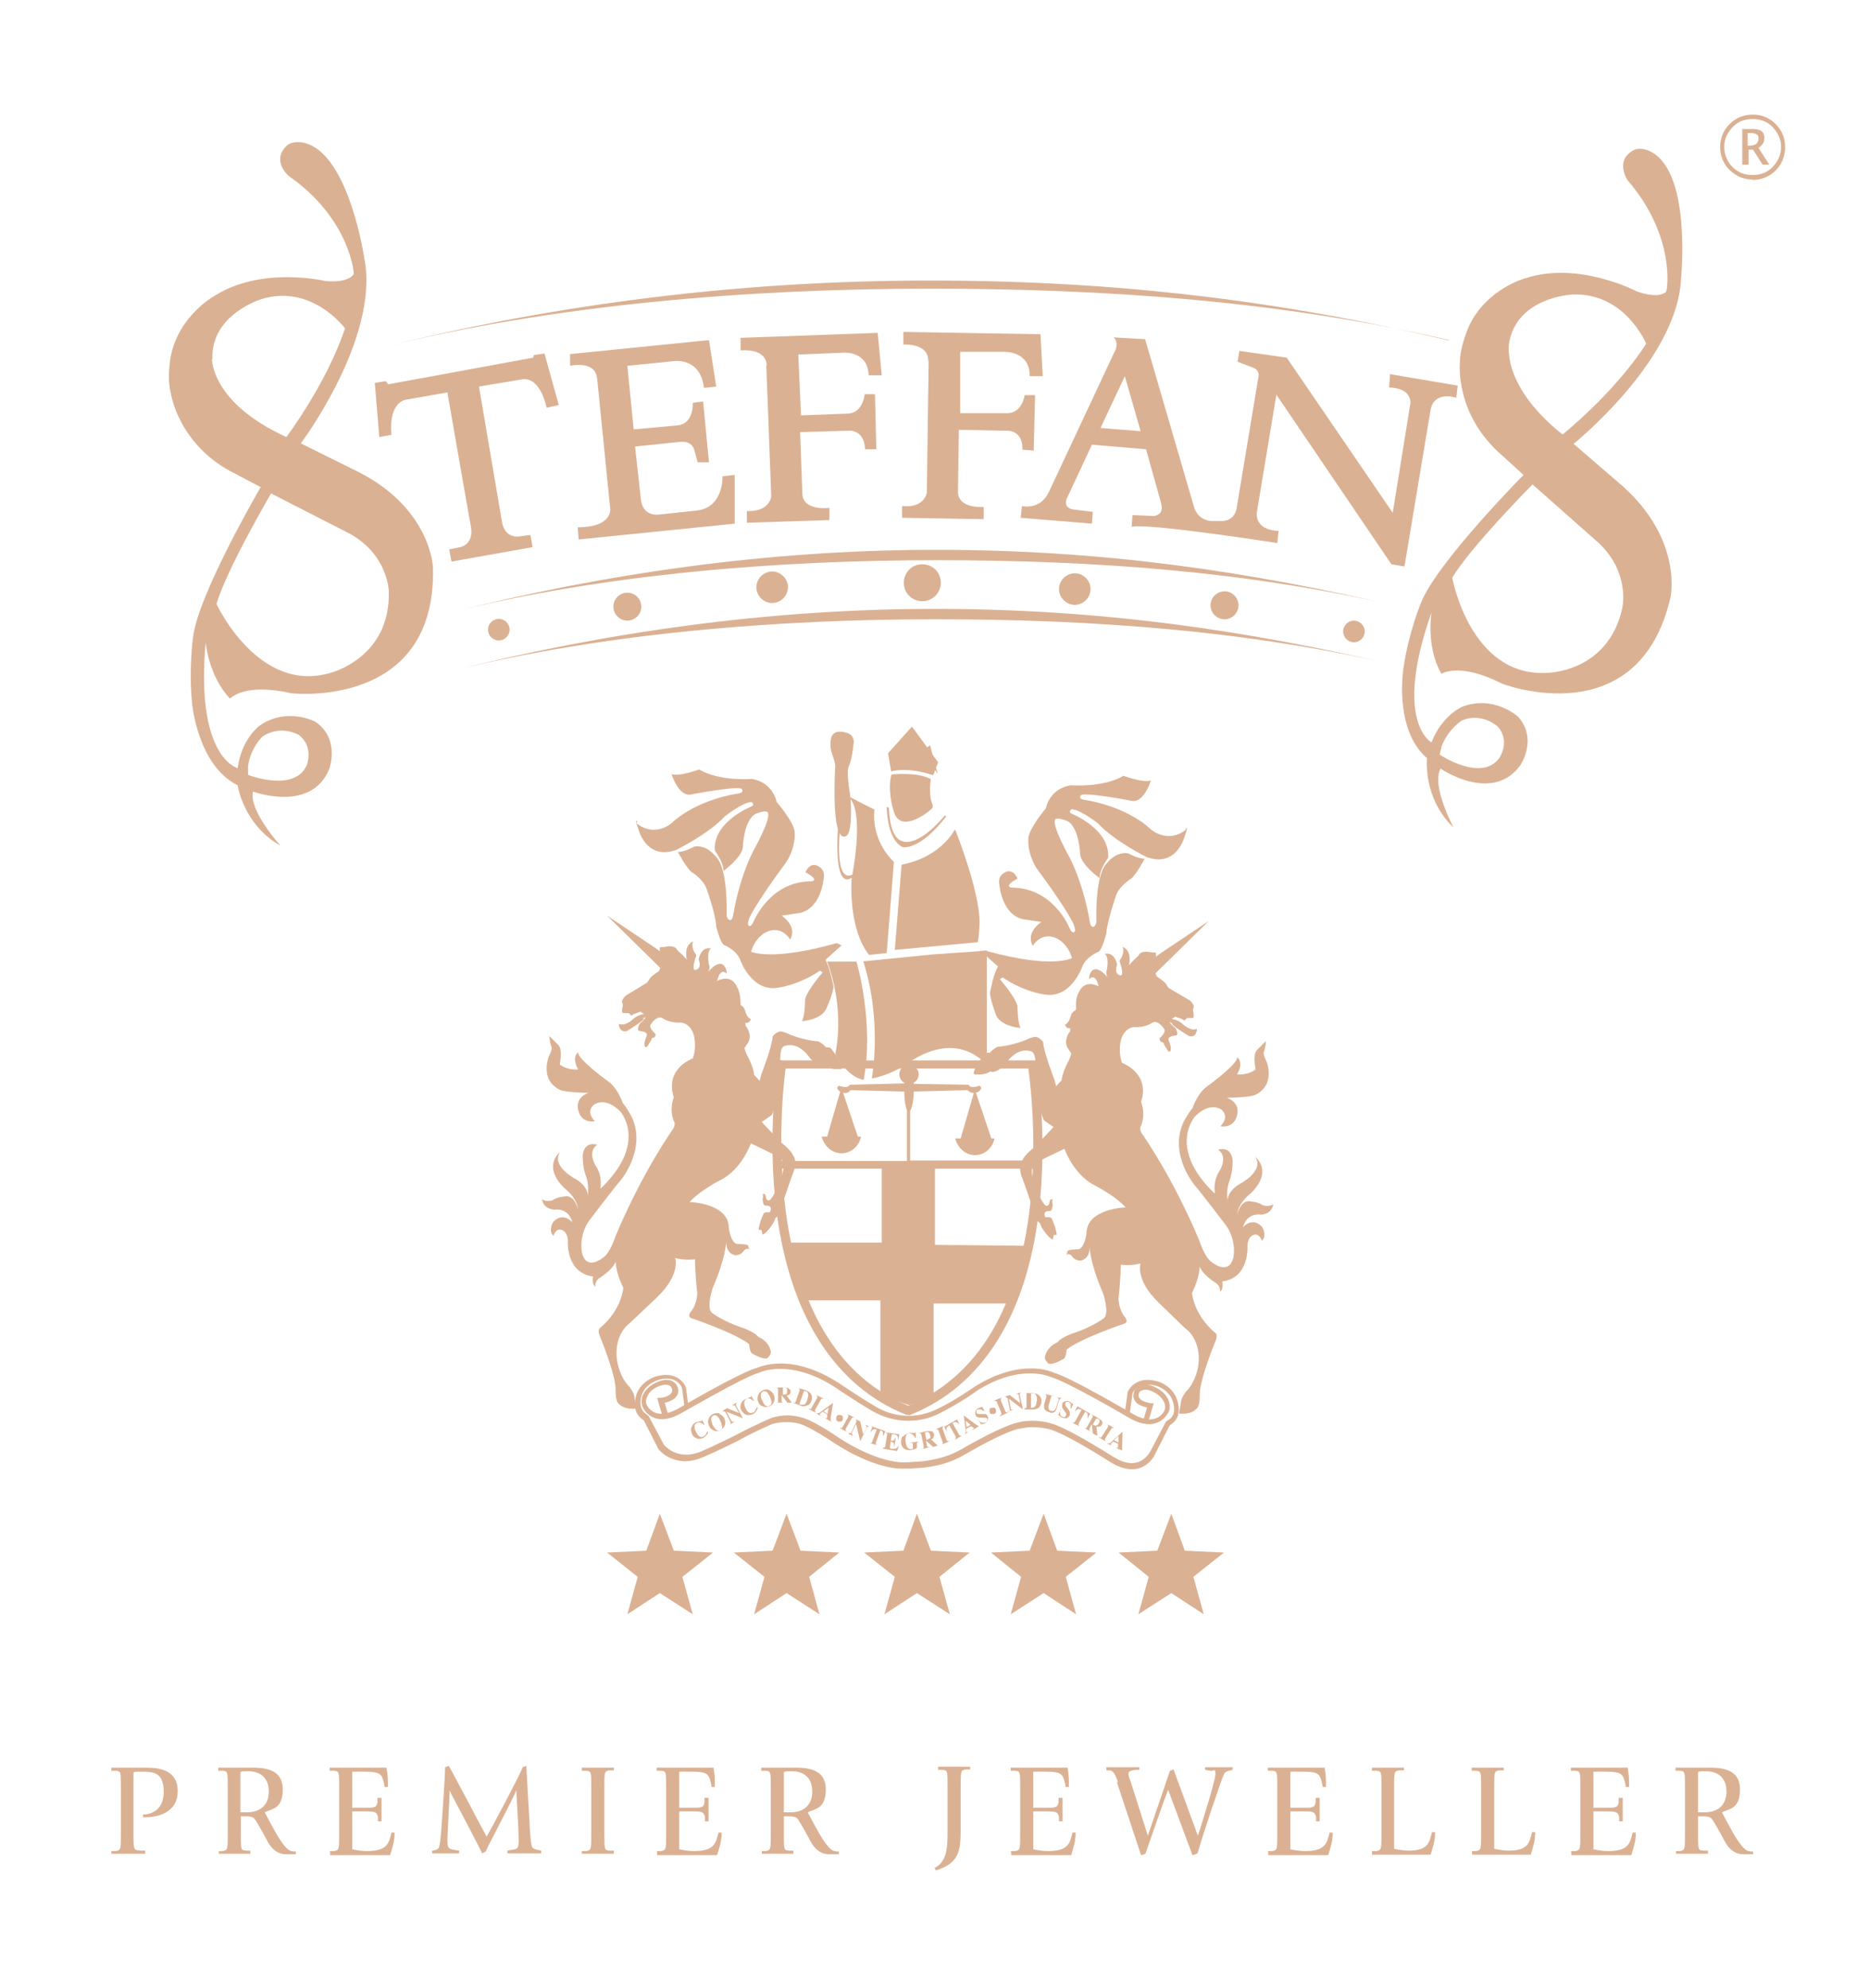 <?xml version="1.0" encoding="UTF-8"?>
<svg xmlns="http://www.w3.org/2000/svg" id="Layer_1" version="1.1" viewBox="0 0 414.4 440.8">
  <defs>
    <style>
      .st0 {
        fill: #dbb193;
      }
    </style>
  </defs>
  <g>
    <path class="st0" d="M51,154.9s3.1-3.6,13.6-1.2c0,0,32.2,3.7,31.4-27.9,0,0-.4-12.9-16.4-21.1l-12.9-6.4s17.5-23.3,14.1-40.9c0,0-3.3-22.7-12.9-25.6-2.7-.8-4.1.3-4.1.3-3.9,3.4.2,6.9.2,6.9,13.4,9.3,14.6,21.5,14.4,21.8,0,0-.9,2-6.3,1.5,0,0-14.2-3.4-24.7,3.4,0,0-7.6,4.2-9.5,13.1,0,0-1,4.8,0,8.5,0,0,1.7,11.6,14.4,17.8l5.5,2.9s-13.9,23.8-15,33.3c0,0-1,7.1-.2,14.7,0,0,1.2,13.7,10.1,18.1,0,0,1.2,8.7,9.5,13.4,0,0-7.1-7.8-6.1-12,0,0,12.9,4.8,16.9-5,0,0,2.5-6.7-3.1-10.5,0,0-6.4-3.4-12.5,1,0,0-3.9,3-4.7,9.3,0,0-9.4-2.2-7.1-27.9,0,0,.6,7.5,5.5,12.6ZM47.1,79.6c-.4-9.9,10.9-13.3,10.9-13.3,11.2-3.4,18.5,6.5,18.5,6.5-4.1,12.3-13,24.1-13,24.1-16.7-7.6-16.5-17.3-16.5-17.3ZM60.1,109.4l17.6,9c8.3,4.7,8.5,12.6,8.5,12.6.5,14.9-13,18.2-13,18.2-16,4.7-25.2-15.3-25.2-15.3,2.2-7.6,12.1-24.5,12.1-24.5ZM55,169.8c.6-4.1,3.2-6.5,3.2-6.5,4-2.7,8-.4,8-.4,3.5,2.6,1.8,6.8,1.8,6.8-2.8,6.1-13,2.1-13,2.1v-2Z"></path>
    <path class="st0" d="M372.7,62s2.4-22.8-6.2-28.1c-2.4-1.5-4.1-.7-4.1-.7-4.6,2.3-1.5,6.8-1.5,6.8,10.7,12.4,8.8,24.5,8.5,24.7,0,0-1.4,1.7-6.5-.1,0,0-12.9-6.8-24.7-2.9,0,0-8.4,2.2-12.4,10.4,0,0-2.1,4.5-2.1,8.2,0,0-1.3,11.6,9.5,20.8l4.6,4.2s-19.4,19.6-22.8,28.5c0,0-2.7,6.6-3.8,14.2,0,0-2.3,13.6,5.2,20.1,0,0-1,8.8,5.9,15.4,0,0-5-9.3-2.9-13.1,0,0,11.3,7.8,17.6-.6,0,0,4.1-5.8-.4-10.9,0,0-5.4-4.9-12.4-2.2,0,0-4.5,1.9-6.8,7.9,0,0-8.6-4.5,0-28.8,0,0-1.3,7.5,2.2,13.6,0,0,3.9-2.7,13.5,2.2,0,0,30.2,11.6,37.3-19.2,0,0,2.8-12.6-10.6-24.6l-10.9-9.4s22.7-18.2,23.8-36.2ZM319.7,165.3c1.5-3.8,4.5-5.6,4.5-5.6,4.5-1.8,7.9,1.4,7.9,1.4,2.9,3.3.3,7,.3,7-4,5.4-13.2-.8-13.2-.8l.5-2ZM354.6,120.5c6.9,6.6,5.1,14.3,5.1,14.3-3.2,14.6-17.1,14.4-17.1,14.4-16.7.6-20.6-21.1-20.6-21.1,4-6.8,17.8-20.7,17.8-20.7l14.8,13.1ZM346.4,96.3c-14.3-11.5-11.7-20.8-11.7-20.8,2.1-9.7,13.9-10.2,13.9-10.2,11.7-.5,16.4,10.9,16.4,10.9-7,10.9-18.5,20.1-18.5,20.1Z"></path>
    <path class="st0" d="M120.6,78.4l-2.2.3-.2.6-32.1,5.9-.6-.7-2.4.4,1,12,2.7-.5c-.7-7.5,3.3-7.8,3.3-7.8l9.1-1.6s4.4,25.4,5.2,29.7c.8,4.4-2.8,4.7-2.8,4.7l-2,.4.5,2.7,18-3.2-.5-2.7-2.2.3c-3.7.6-4.1-3.2-4.1-3.2l-5.1-30,9.6-1.6c4.1-.6,5.4,6.3,5.4,6.3l2.7-.6-3.2-11.5Z"></path>
    <path class="st0" d="M156.1,86l2.7-.3-1.6-10.3-30.8,3.1v2.6c.1,0,5.6-1.3,6,2.8.4,4.1,2.9,28.9,2.9,28.9,0,0,.6,4.1-7.2,4.1l.2,2.7,34.6-3.5v-10.8l-2.7.3s.3,7-5.8,7.6l-8.4.9s-3.5.5-3.9-3.4l-1.3-11.7,9.7-1s3-.6,3.5,2l.7,2.5h2.5c0-.1-1.3-13.5-1.3-13.5l-2.3.3s.3,4.6-3.3,5l-9.8.9-1.4-14.1,10-1s6.2-1.2,7,6Z"></path>
    <path class="st0" d="M169.9,80.9l1.1,29.1s-.2,3.5-5.4,3.3v2.6l18.3-.6v-2.7c-.1,0-5.9.8-6-3.2l-.5-13.6,10.5-.3s3.7-.6,3.9,4.1h2.5c0,0-.3-12.2-.3-12.2h-2.3s-.3,4.3-3.9,4.3l-10.2.4-.6-13.5,9.8-.4s5.6-.6,5.8,5h2.9c0,0-.9-9.4-.9-9.4l-30.4,1.1v2.8c0,0,5.6-.7,5.8,3.3Z"></path>
    <path class="st0" d="M205.9,80.1l-.4,29.1s-.4,3.5-5.5,3v2.6c-.1,0,18.1.3,18.1.3v-2.7s-5.8.5-5.7-3.5l.2-13.6,10.5.2s3.7-.4,3.6,4.2l2.5.2.3-12.3h-2.3c0-.1-.5,4.2-4.1,4h-10.2c0-.1,0-13.6,0-13.6h9.8c0,0,5.7-.2,5.6,5.4h2.9c0,0-.5-9.3-.5-9.3l-30.4-.5v2.8c0,0,5.5-.4,5.5,3.5Z"></path>
    <path class="st0" d="M308.2,83l-.2,2.9c5.3.2,4.7,3.6,4.7,3.6l-3.9,24.2-23.5-34.4-10.5-1.5-.4,2.4,3.4,1.3c1.7.6,1.2,2.2,1.2,2.2l-4.8,28.9c-.5,3.1-3.3,2.9-3.3,2.9h-2.5c-2.9-.3-3.6-2.9-3.6-2.9l-10.9-37.4-7-.4c1.1.9.5,2.6.5,2.6l-14.8,31.6c-1.9,4.2-6,3.2-6,3.2l-.3,2.6,15.8,1.3.2-2.6-3.9-.5c-2.9-.2-1.9-2.4-1.9-2.4l5.6-12,12,1,3.3,11.8c.9,2.9-1.6,3-1.6,3l-4.7-.2-.2,2.6c3.5-.9,32.3,3.6,32.3,3.6l.3-2.7c-5.7-.2-4.8-4.3-4.8-4.3l4.3-25.9,25.5,37.6,2.9.5,5.8-34.8c.9-4.3,5.7-2.6,5.7-2.6l.3-2.7-15.3-2.6ZM244,94.9l5.4-11.5,3.5,12.2-8.8-.7Z"></path>
    <path class="st0" d="M321.3,75.4c-36.9-8.6-75.6-11.4-115.1-11.4s-83.1,3.4-122.2,13.2h0c39.1-9.8,80.1-15,122.2-15s78.2,4.6,115.1,13.3h0Z"></path>
    <path class="st0" d="M309.4,134.3c-32.6-7.6-66.8-10.1-101.7-10.1s-73.4,3-107.9,11.6h0c34.6-8.7,70.6-13.9,107.8-13.9s69.2,4.8,101.8,12.4h0Z"></path>
    <path class="st0" d="M309.1,147.4c-32.6-7.6-66.8-10.1-101.7-10.1s-73.4,3-107.9,11.6h0c34.6-8.7,70.6-13.9,107.8-13.9s69.2,4.8,101.8,12.4h0Z"></path>
    <path class="st0" d="M113,139.6c0,1.3-1.1,2.4-2.4,2.4s-2.4-1.1-2.4-2.4,1.1-2.4,2.4-2.4,2.4,1.1,2.4,2.4Z"></path>
    <path class="st0" d="M302.6,140c0,1.3-1.1,2.4-2.4,2.4s-2.4-1.1-2.4-2.4,1.1-2.4,2.4-2.4,2.4,1.1,2.4,2.4Z"></path>
    <path class="st0" d="M142.2,134.5c0,1.7-1.4,3.1-3.1,3.1s-3.1-1.4-3.1-3.1,1.4-3.1,3.1-3.1,3.1,1.4,3.1,3.1Z"></path>
    <path class="st0" d="M274.6,134.2c0,1.7-1.4,3.1-3.1,3.1s-3.1-1.4-3.1-3.1,1.4-3.1,3.1-3.1,3.1,1.4,3.1,3.1Z"></path>
    <path class="st0" d="M208.6,129.2c0,2.2-1.8,4.1-4.1,4.1s-4.1-1.8-4.1-4.1,1.8-4.1,4.1-4.1,4.1,1.8,4.1,4.1Z"></path>
    <path class="st0" d="M174.7,130.2c0,1.9-1.6,3.5-3.5,3.5s-3.5-1.6-3.5-3.5,1.6-3.5,3.5-3.5,3.5,1.6,3.5,3.5Z"></path>
    <path class="st0" d="M241.8,130.6c0,1.9-1.6,3.5-3.5,3.5s-3.5-1.6-3.5-3.5,1.6-3.5,3.5-3.5,3.5,1.6,3.5,3.5Z"></path>
  </g>
  <path class="st0" d="M172.4,235.8c0,.2-2.4,15.8-.2,33,3,23,13,38.6,28.8,44.9h.4c0,.1.4,0,.4,0,15.8-6.3,25.7-21.8,28.5-44.8,2.1-17.2-.4-32.8-.4-33v-.8c-.1,0-1,0-1,0h-55.5c0-.1-.9-.1-.9-.1v.8ZM227.9,236.2h0c.1.6,9.7,61-26.9,75.6h.7c-36.6-14.6-27.5-75.1-27.4-75.8h0c0,0,0-.1,0-.1l-1,1h55.5c0,.1-1-.7-1-.7Z"></path>
  <path class="st0" d="M230,259"></path>
  <path class="st0" d="M172.7,259"></path>
  <path class="st0" d="M178.3,288"></path>
  <path class="st0" d="M207,309.1v-20.1c-.1,0,17.5,0,17.5,0,0,0,3.1-8.5,3.5-12.8l-20.7-.2v-16.9h23.2v-1.8h-28.7v-.6s0-10.4,0-10.4h0c.4-.7.8-2.4.8-4.3h.3s11.4-.3,11.4-.3c.4,0,.7.4.7.4,1.2.6,2.1-.2,2.1-.2,1-.8,0-1.2,0-1.2-.4.3-1.5.3-1.5.3-.7,0-.8-.5-.8-.5l-12.2-.2h0c-.2-1.7-.5-2.9-1-2.9s-.8,1.2-1,2.8h0c0,0-12.2.3-12.2.3,0,0-.1.4-.8.5,0,0-1.1,0-1.5-.3,0,0-1,.4,0,1.2,0,0,1,.8,2.1.2,0,0,.2-.4.6-.4l11.4.3h.3c0,1.9.3,3.5.6,4.2h0s0,10.5,0,10.5v.7h-28.4s0,1.7,0,1.7h22.8v.4s0,16,0,16h-21.1c1.4,7.8,4.1,12.8,4.1,12.8h16.7v20.4c.9,1.2,6.3,2.8,6.3,2.8,3-.7,4.7-1.8,4.7-1.8"></path>
  <path class="st0" d="M227.3,281.2"></path>
  <path class="st0" d="M206.4,281.2"></path>
  <path class="st0" d="M179.8,235.9"></path>
  <path class="st0" d="M201.1,312.4"></path>
  <path class="st0" d="M201.1,292.3"></path>
  <path class="st0" d="M199.4,243.2"></path>
  <path class="st0" d="M197.8,315.4"></path>
  <path class="st0" d="M185.7,297.1"></path>
  <path class="st0" d="M258.9,312.9"></path>
  <path class="st0" d="M148.2,313.8l-1-3.4-.5.7c.3,0,2.6-.3,3.4-1.7.3-.4.5-1.2,0-2.2-.4-.7-1.6-1.8-3.8-1,0,0-2.9.8-3.9,3.4,0,0-.4,1.3.1,2.4,0,0,.8,1.8,2.7,2.4,1.8.6,3.9.1,6.4-1.4.1,0,13.4-7.8,16.8-8.7h0s0,0,0,0c0,0,6.5-3.2,16.5,3.1,0,0,4.5,3.1,8.8,5.6,2.4,1.3,5,2,7.7,2s4.9-.6,7.2-1.8c4.3-2.2,7.9-4.7,7.9-4.8,9.9-6.3,16.4-3.1,16.5-3.1h0s0,0,0,0c3.4.9,16.8,8.7,16.9,8.8,2.5,1.5,4.6,2,6.4,1.4,2-.6,2.7-2.4,2.8-2.4.5-1.1.1-2.3.1-2.4-1-2.7-3.8-3.4-3.9-3.5-2.1-.7-3.3.3-3.7,1-.5,1.1-.3,1.8,0,2.3.8,1.4,3.1,1.6,3.4,1.7l-.5-.7-1,3.4,1.1.3,1-3.4.2-.7h-.7c-.5-.1-2.1-.4-2.5-1.2-.2-.3-.2-.7,0-1.2,0,0,.6-1,2.4-.4,0,0,2.4.7,3.2,2.8,0,0,.3.8,0,1.6,0,0-.6,1.4-2.1,1.8-1.5.5-3.3,0-5.4-1.3-.6-.3-13.6-8-17.2-8.9h.1c-.3-.1-7.1-3.4-17.6,3.2,0,0-3.6,2.6-7.8,4.7-2.2,1.1-4.4,1.7-6.7,1.7s-4.9-.6-7.1-1.9c-4.3-2.5-8.7-5.6-8.8-5.6-6.3-4-12.7-5.1-17.6-3.2h0c-3.6.9-16.6,8.5-17.1,8.8-2.2,1.3-4,1.7-5.4,1.3-1.5-.5-2.1-1.8-2.1-1.8-.4-.7,0-1.6,0-1.6.7-2.1,3.1-2.7,3.1-2.7,1.8-.6,2.4.3,2.4.5.2.4.2.8,0,1.1-.5.8-2,1.1-2.5,1.1h-.7c0,0,.2.7.2.7l1,3.4,1.1-.3Z"></path>
  <path class="st0" d="M165.3,239.9"></path>
  <path class="st0" d="M213,252.4h-1.2c.5,2.1,2.3,3.7,4.4,3.7s3.9-1.6,4.3-3.7h-.7s-3.6-10.7-3.6-10.7h-.1s-3.1,10.7-3.1,10.7h0Z"></path>
  <polygon class="st0" points="213.2 252.4 216.1 242.2 219.6 252.4 216.3 252.4 216.3 242.4 216 242.4 216 252.4 213.3 252.4 213.2 252.4"></polygon>
  <path class="st0" d="M168.4,249c.7-.3,2.7-1.8,2.7-1.8,1.3-1.9,1.9-12.6,1.9-12.6,0-2.7,1-2.7,1-2.7,3.2-1.1,5.6,2.7,5.6,2.7,2.2,2.4,3.3,1.8,3.3,1.8h.2c1.2.8,2.9.6,2.9.6.8.2.7-.4.7-.4-.2-1.3-2.4-4.1-2.4-4.1-.3-.4-1.2-.3-1.2-.3-.5-.7-1.6-1.3-1.6-1.3-3.6-.3-6.5-1.6-6.5-1.6-.7-.4-1.7-.6-1.7-.6-1-.2-2,1.1-2,1.1,0,2-2.5,8.4-2.5,8.4l-.4,1.5c0-.2-1.2-1.4-1.2-1.4,0-1.2-1.2-3.7-1.2-3.7-.9-1.5-.9-2.3-.9-2.3.3-.4.8-1.2.8-1.2,1-1.9-.6-3.7-.6-3.7v-.7c.7.4,1.2-.7,1.2-.7-.9-.4-1.2-1.6-1.2-1.6-.2-.9-.6-1.3-1.1-1.6v-.2c0-2.6-.7-3.6-.7-3.6-1.4-3.4-4.5-1.5-4.5-1.5.8-3.3,2.1-1.6,2.1-1.6,0-.4,0-.6,0-.6-1-3.8-4.2.3-4.2.3.7-.9.3-1.7.3-1.7-.6-3.4.5-3.6.5-3.6-2.3-.6-2.8,2.4-2.8,2.4,0,0,.8,1.8-.5,2.3-1.4.6,0-3.2,0-3.2-1.4-1.9-.7-3.1-.7-3.1-2.3,1-1.4,4.1-1.4,4.1-.3-.5-2.2-2.2-2.2-2.2-.2-.9-1.9-.8-1.9-.8-.8.2-1.9.2-1.9.2v.9s-1.1-.8-1.1-.8l-10.6-7.1,11.3,11.1.5.5-.3.7s-1.7,1.1-2,1.6c0,0-.5.9-.7,1l-4.6,2.8s-1.2,1-.8,1.7c0,0,.2.4,0,.9,0,0-.2,1.3.1,1.3h1.3c0,.1.4.3.5.5,0,.2.3-.1.7-.3l.6-.2.8-.3.8.5s-1.5.2-2.5,1.2c0,0-1.6,1.6-3.1,1,0,0,0,2,1.8,1.6,0,0,2.9-1.8,3.5-2.4.6-.6-.1-.4-.1-.4l.8-.3s-.5.8-1.3,1.4c0,0-1,1.6,0,1.7,0,0,1.8.1,1.5,1,0,0-.6,1.4-.5,1.9,0,0,0,1.2.7.4,0,0,.5-.8.8-1.3,0,0,0-.6.7-.6,0,0,.5-.6.1-.9,0,0-1.5-1.3-.9-2,0,0,1.4-2.2,2.7-1.3,0,0,1.5,1.1,4,.9,0,0,3.2.2,3.1,5.2,0,1.5-.5,2.8-.5,2.8-.3,0-.5.2-.5.2,0,0-5.7,2.3-3.7,8.4,0,0-1.1,2.5,0,5.3,0,0,.5.4-.1,1.6,0,0-6.7,9.3-12.8,23.8,0,0-1.1,3.5-2.6,4.7,0,0-3.7,3.2-4.8-.7,0,0-1-3.5,1.4-7.2,0,0,5.6-7.4,7.1-9.1,0,0,5.9-7,2.4-14.2,0,0-1.2-2.2-1.9-2.9,0,0-.9-2.8-2.8-4.5,0,0-7.4-5.3-7.1-6.8,0,0-1.6,1,0,3.8,0,0-2.3.3-4.1-1.1,0,0,.7-3.3-.3-4.3l-2-2s0,1.2.5,2.5c0,0,.2.4-.6,2,0,0-2.2,5.3,2.6,7.5,0,0,1.1.5,6.2.6,0,0-3.6,1-2,4.7,0,0,.8,2,3.4,1.6,0,0-2.2-2-.2-3.7,0,0,2.5-1.9,5.9,1.6,0,0,3,3.5,1.2,8.8,0,0-.8,3.5-5.3,7.9l-.4.3s.6-2.6-1-5c0,0-2-3.1.3-4.7,0,0-2.8-1-3.2,2.3,0,0-.1,2.5.7,4.6,0,0,.8,1.9.4,4.4,0,0,.2-1.9-2.5-3.6,0,0-5.8-2.9-3.6-6.1,0,0-4.1,3,.9,8,0,0,2.8,2,3.1,4.8,0,0-.8-3.6-3.2-2.9,0,0-1.2,0-2.5.8,0,0-1.3.5-2.3-.2,0,0,.1,2.1,2.7,2.3,0,0,3.1-.6,4,2.8,0,0-2.1-2.5-4.3,0,0,0-1.1,1.8.1,3,0,0,.6-2,2.1-1.2,0,0,1.2.5,1.1,2.7,0,0-.3,6.8,5.6,7.5,0,0-.4,1.6.5,2.3,0,0-.2-1.3,1-2,0,0,2.9-1.8,3.5-3.6,0,0,0,2.5,1.7,5.8,0,0-.2,4.6-5,8.8,0,0-.8.3-.3,1.7,0,0,3.6,8.6,3.6,12.2,0,0-.1,2.5.7,3,0,0,.9,1.4,3.9,1.1l-.4-2.2c0-1.3-1.2-2.7-1.2-2.7-2.3-2.3-2.7-5.9-2.7-5.9-.7-5.2,2.3-7.7,2.3-7.7.3-.2,6.6-6.2,6.6-6.2,5.3-5.1,4-8.7,4-8.7,0,0,1.7.6,4.4.3,0,0,0,3.2.5,7.5,0,0,0,2.5-1.5,4.2,0,0-.8,1.1.3,1.4,0,0,9.3,3.1,12.7,5.7,0,0,.1,1.8.7,2.1,0,0,3.2,1.9,3.6.7,0,0,.6-.4.5-1.2-.5-2.4-2.8-3.2-2.8-3.2-.7-1.1-3.7-2.1-3.7-2.1-4-1.3-6.5-3.2-6.5-3.2-1.4-1,.1-5.5.1-5.5,3-6.9,3-10.3,3-10.3,0,2.9,2.1,3,2.1,3,1.3,0,1.9-1.1,1.9-1.1.6-.6,1.2-.2,1.2-.2-.2-.2-.3-.8-.3-.8,0-.4-2.5-.4-2.5-.4-1.4-.3-1.8-3.5-1.8-3.5,0-5.6-8.7-5.8-8.7-5.8,0,0,1.9-2.3,6.9-4.9,0,0,4.2-1.8,6.7-8.1l6.2,3s1.9.8.5,4.6c0,0-1.2,3.4-2.1,4.5,0,0-.6,1.1-1.2.2,0,0-.1-1.1-.5-1.1h-.3s.2.3,0,1.1c0,0,0,1.5.6,1.5,0,0,1.3-.1,1.2.7,0,0,0,.6-.3.8,0,0-1.1-.2-1.3.3,0,0-1,2.1-1.1,3.6h.6c0-.1.3.8.2,1,0,0,.7.2,2.5-2.6,0,0,.3-.6.4-1,0,0,.6-.4.8-.9,0,0,2.5-7.5,3.1-9,0,0,1.2-2.6,0-4.1,0,0-.5-1.2-2.5-2.7,0,0-3-3.1-5.3-5.6"></path>
  <path class="st0" d="M151.5,218.2"></path>
  <path class="st0" d="M147.6,222.6"></path>
  <path class="st0" d="M233.7,305"></path>
  <path class="st0" d="M260.4,314.6"></path>
  <path class="st0" d="M140.3,179.6"></path>
  <path class="st0" d="M170.7,218.7"></path>
  <path class="st0" d="M166.5,212.7"></path>
  <path class="st0" d="M141.3,182.1c-.7-.6.2,1.6.2,1.6,0,0,1.7,7.2,8.5,4.7,0,0,7.1-3.5,10.7-7.4,0,0,3.9-3.1,5.9-3.2,0,0,.9.6,0,1,0,0-8.6,3.4-8.1,9.8,0,0,1.8,2.4,1.9,4.3,0,0,0,.2,0,.2,0,0,4-2.9,4.3-5.2,0,0,.2-7,3.5-7.7,0,0,.5-.2,1.2-.3.9,0,.8.2.8.2,1,1.2-3.2,8.6-3.2,8.6-3.3,6.6-4.4,14-4.4,14,0,0-.2,1.7-1,1.2,0,0-.5-.3-.5-1.2,0,0,.4-10.4-2.5-12.9,0,0-1.9-2.6-4.7-2.1,0,0-1.8,1.1-3.6,1.2,0,0,2,3.7,3,4.4,0,0,2.5,1.5,3.3,3.6,0,0,2.1,5.7,2.2,8.5,0,0,.8,3.4,1.7,4.1,0,0,2.9,1.1,3.7,3.5,0,0,2.5,6.9,8.2,6,0,0,4.6-.5,9.4-3.8l.6.4s-3.5,4-3.9,6c0,0,0,3.7-.7,4.8,0,0,4.1-.2,5.4-2.7,0,0,1.6-3.6,1.6-5,0,0-.9-4.6-1.8-5.9l3.6-3.2-1.1-.5c-14.5,4.1-19,1.9-19,1.9l.2-.5c.8-2.4,2.6-3.5,2.6-3.5,3.8-2.4,5.9,1.3,5.9,1.3,1.7-3-1.9-5.3-1.9-5.3l4.1-.6c4.7-1.1,5.2-7.5,5.2-7.5.6-2.6-1.8-3.1-1.8-3.1-1.5-.3-2.2,1.6-2.2,1.6,3.2,1.7,1.4,2,1.4,2-9.3-.1-12.9,8.9-12.9,8.9-.7,1.5-1.1.9-1.1.9-.5-.3.3-2,.3-2,2.2-4.3,8-12,8-12,2.2-3.4,1.9-6.5,1.9-6.5.1-2.2-4-6.9-4-6.9,0,0-.7-4.3-5.5-5.1,0,0-7.1.6-11.7-2.1,0,0-4.6,1.7-6.1,1,0,0,1.4,4.7,4,4.6,0,0,11.4-2.2,11.6-1.2,0,0,.7.8-1.2,1,0,0-8.7,1.2-14.4,6.5,0,0-3.7,3.3-7.8,0Z"></path>
  <path class="st0" d="M190.1,211.1"></path>
  <path class="st0" d="M185.9,212"></path>
  <path class="st0" d="M197.6,171.1l-.7-4.1,5.3-5.9,5.8,7.9-1.1,2.9s-5-1.9-9.2-.9Z"></path>
  <polyline class="st0" points="204.4 166.7 206.2 165.2 207.9 171.5"></polyline>
  <path class="st0" d="M192.8,206.8"></path>
  <path class="st0" d="M190.1,211.1"></path>
  <path class="st0" d="M212,184.5s5.2,13,5.2,20.1c0,0-.1,2.8-.4,4.3l-18.4,1.7,1.5-18.9c8.9-1.7,11.8-7.8,11.8-7.8l.3.5Z"></path>
  <path class="st0" d="M189,194.2"></path>
  <path class="st0" d="M188.6,176.8l3.5,1.8,1.8.9s-1.1,6.3,4.3,11.6l-1.6,20.2-3.9.4c-4.6-5.7-3.9-16.3-3.9-16.3,0,0,0-.6.1-.8,0,0-.4.2-.4.2-3.8,1.8-2.7-11.2-2.7-11.2l.4.8s-1.2,11.5,2.8,9.5h0c2-11.5.6-15.3-.3-16.6h-.1c.5,8.1-1.1,8.1-1.1,8.1-3.4,1.4-2.3-15.6-2.3-15.6,0-.7-.9-3.3-.9-3.3-.3-1.2-.1-2.5-.1-2.5.4-2.9,3.9-1.4,3.9-1.4,0,0,1.2.4,1.2,1.9,0,0-.3,3.7-1.1,5.4,0,0-.7.7.4,7.1Z"></path>
  <path class="st0" d="M186.3,164.6"></path>
  <path class="st0" d="M186.4,160.5"></path>
  <path class="st0" d="M206.4,172.7s-.6,3.3.3,5.5c0,0,.4.7-.2,1.2-1.7,1.5-6.7,4.9-8.2.9-1.2-3.5-1.2-7.1-.6-8.6,0,0,5.7-.6,8.6,1Z"></path>
  <path class="st0" d="M152.7,312.2l-.6-4.5h0c0,0,0-.1,0-.1,0,0-1.4-3.8-6.4-2.5-.2,0-4.1,1.1-4.8,4.9-.6,3.2,1,4.3,1.7,4.8,0,0,.2.1.2.2,0,0,0,0,0,0,0,0,3.2,6.3,3.2,6.3h0s0,0,0,0c0,0,3.5,4.5,9.8,1.8,3.3-1.4,7.5-3.5,7.5-3.5,4.3-2.4,8-3.9,8-3.9h0c1-.3,2-.4,3.1-.4s2.1.1,3,.4c0,0,2,.5,7.7,4.3.3.2,7.7,5.2,14.3,5.6h.4c.4,0,.8,0,1.2,0,.6,0,1.2,0,1.9-.1h0c.2,0,5.9,0,10.8-2.9,9.1-5.3,12-5.8,12.1-5.8,1.1-.2,2.1-.4,3.2-.4s2.6.2,3.8.5c0,0,3.1.7,13.3,7.2,2.4,1.5,4.6,2,6.5,1.4,2.5-.8,3.5-3,3.5-3.1,0,0,3.2-6.3,3.2-6.3,0,0,0,0,0,0,0,0,.1-.1.2-.2.7-.5,2.4-1.6,1.7-4.8-.8-3.9-4.6-4.9-4.8-4.9-5-1.3-6.4,2.5-6.4,2.5h0c0,0,0,.1,0,.1l-.6,4.5h1.1c0,.1.6-4.4.6-4.4h0s1.1-2.7,5.1-1.7c.1,0,3.4.9,4,4.1.5,2.5-.6,3.2-1.3,3.6-.2.1-.4.3-.5.5,0,0-3.3,6.3-3.3,6.3,0,0-.9,1.9-2.9,2.5-1.6.5-3.4,0-5.5-1.3-7.5-4.7-11.9-6.9-13.6-7.3-1.3-.4-2.7-.6-4.1-.6s-2.3.1-3.4.4c0,0-3.1.5-12.4,5.9-4.6,2.7-10.2,2.8-10.3,2.8h0c-.6,0-1.2.1-1.7.1s-.7,0-1.1,0h-.4c-6.3-.4-13.7-5.4-13.8-5.5-5.6-3.8-7.7-4.3-8-4.4-1.1-.3-2.2-.5-3.3-.5s-2.3.2-3.4.5h0s0,0,0,0c0,0-3.8,1.6-8.1,3.9,0,0-4.2,2.1-7.4,3.5-5.5,2.4-8.4-1.3-8.5-1.4h0c0,0-3.3-6.2-3.3-6.2-.1-.2-.3-.3-.5-.5-.6-.4-1.7-1.2-1.3-3.6.6-3.2,3.8-4,4-4.1,4-1.1,5.1,1.7,5.1,1.8h0c0-.1.6,4.4.6,4.4h1.1Z"></path>
  <path class="st0" d="M200.6,236.5"></path>
  <path class="st0" d="M215.9,236.5"></path>
  <g>
    <path class="st0" d="M155.1,315.1c.2,0,.4,0,.4,0,0,0,.1,0,.1-.1,0,0,0-.1,0-.2h.1c0,0,.5,1.1.5,1.1h-.1c-.2-.1-.4-.3-.6-.4-.4-.2-.7-.2-1,0-.3.1-.5.4-.5.7,0,.4,0,.8.3,1.2.2.4.3.6.5.8.3.4.7.5,1.1.3.3-.1.5-.3.6-.5,0-.1.2-.3.3-.6h.2c0,.4-.2.6-.3.7-.2.3-.4.5-.8.7-.5.2-1,.3-1.4.1-.5-.2-.9-.5-1.1-1.1-.2-.5-.3-1.1,0-1.5.2-.5.5-.8,1-1,.2,0,.4-.1.7-.2Z"></path>
    <path class="st0" d="M159.5,313.5c.5.2.9.5,1.1,1,.2.5.3,1,.1,1.5-.2.5-.5.8-1,1.1-.5.3-1,.3-1.5,0-.5-.2-.8-.5-1-1-.2-.5-.3-1-.1-1.5.2-.5.5-.9,1-1.1.5-.2,1-.3,1.5-.1ZM160,316c0-.3-.1-.6-.3-1-.2-.5-.5-.9-.8-1.1-.3-.2-.6-.2-.8,0-.4.2-.5.5-.4,1,0,.3.2.6.3,1,.2.4.4.7.6.9.3.4.7.5,1.1.3.4-.2.5-.5.4-1Z"></path>
    <path class="st0" d="M161.7,315.9c.2-.1.3-.2.3-.3,0,0,0-.2,0-.3l-1.2-2.3c-.2,0-.4-.1-.4-.1,0,0-.1,0-.2,0h0c0-.1,1-.7,1-.7l2.7,1.1h0s-.8-1.4-.8-1.4c0-.2-.2-.3-.3-.3,0,0-.2,0-.4,0h0c0-.1,1-.7,1-.7h0c-.1.2-.2.3-.2.4,0,0,0,.2,0,.3l1.5,2.8h-.1c0,0-3.5-1.4-3.5-1.4h0s1,1.9,1,1.9c0,.1.2.2.2.3.1,0,.3,0,.5,0h0c0,.1-1.1.7-1.1.7h0Z"></path>
    <path class="st0" d="M166,309.8c.2,0,.4,0,.4,0,0,0,0,0,.1-.1,0,0,0-.1,0-.2h.1c0,0,.6,1.1.6,1.1h-.1c-.2-.1-.5-.3-.6-.4-.4-.2-.7-.2-1,0-.3.2-.5.4-.5.8,0,.3.1.8.3,1.2.2.4.3.6.5.8.4.3.7.4,1.1.2.3-.1.5-.3.6-.6,0-.1.2-.3.3-.6h.2c0,.4-.2.6-.3.8-.2.3-.4.5-.7.7-.5.2-1,.3-1.4.2-.5-.1-.9-.5-1.2-1-.3-.5-.3-1-.1-1.5.2-.5.5-.8,1-1,.2,0,.4-.2.7-.2Z"></path>
    <path class="st0" d="M170.5,308.2c.5.2.8.5,1.1,1.1.2.5.2,1,0,1.5-.2.5-.5.8-1,1-.5.2-1,.2-1.5,0-.5-.2-.8-.5-1-1-.2-.5-.2-1,0-1.5.2-.5.5-.8,1.1-1.1.5-.2,1-.2,1.5,0ZM171,310.7c0-.3-.1-.6-.3-1-.2-.5-.5-.9-.7-1.1-.3-.2-.5-.2-.8-.1-.4.2-.5.5-.5,1,0,.3.1.6.3,1,.2.4.3.7.5.9.3.4.7.5,1.1.3.4-.2.5-.5.5-1Z"></path>
    <path class="st0" d="M172.1,311c.2,0,.3,0,.4-.1,0,0,0-.2,0-.4v-2.4c0-.2,0-.3-.1-.4,0,0-.2,0-.4,0h0c0-.1,1.7-.1,1.7-.1.4,0,.7,0,.9.1.4.2.7.4.7.8s-.1.5-.3.7c-.2.1-.4.2-.6.2l1.1,1.5s0,0,.1,0c0,0,0,0,.1,0h0c0,.1-1.1.1-1.1.1l-1.3-1.7h0v1.1c0,.2,0,.3,0,.4,0,0,.2.1.4.1h0c0,.1-1.8.1-1.8.1h0ZM174.3,309.1c.2,0,.2-.3.2-.7s0-.4,0-.5c-.1-.2-.3-.3-.6-.3s-.2,0-.3,0c0,0,0,0,0,.2v1.4c.4,0,.6,0,.8-.2Z"></path>
    <path class="st0" d="M175.8,311c.1,0,.2,0,.3,0,.1,0,.2,0,.3-.2l.9-2.5c0-.1,0-.2,0-.3,0,0-.1-.1-.3-.2h0c0-.1,1.6.4,1.6.4.6.2,1.1.6,1.3,1,.2.4.2.9,0,1.4-.2.5-.4.8-.9,1-.5.2-1,.3-1.6,0l-1.6-.6h0ZM177.2,311.3c0,0,0,.1.2.1.3.1.6,0,.9,0,.3-.1.5-.5.7-1.1.1-.4.2-.7.2-1,0-.5-.2-.8-.6-.9-.1,0-.2,0-.3,0,0,0,0,0-.1.2l-.9,2.5c0,.1,0,.2,0,.3Z"></path>
    <path class="st0" d="M179.3,312.3c.1,0,.2.1.3.1.1,0,.2,0,.3-.2l1.3-2.3c0-.1,0-.3,0-.4,0,0-.1-.1-.3-.2h0c0-.1,1.7.8,1.7.8h0c-.2,0-.3,0-.3,0-.1,0-.2,0-.3.2l-1.3,2.3c0,.1,0,.2,0,.3,0,0,.2.2.3.3h0c0,.1-1.7-.8-1.7-.8h0Z"></path>
    <path class="st0" d="M181.2,313.3c.1,0,.2,0,.4,0,0,0,.2-.1.4-.3l2.6-1.9h.1c0,0-.5,3.1-.5,3.1,0,.3,0,.6,0,.7,0,.1,0,.2.2.3h0c0,.1-1.5-.8-1.5-.8h0c.2,0,.3,0,.3,0,0,0,.1,0,.2-.1,0,0,0,0,0-.2,0,0,0-.1,0-.2v-.3c0,0-1-.6-1-.6-.2.1-.3.2-.4.3-.1,0-.2.2-.2.2,0,0,0,.1,0,.2,0,0,.1.1.2.2h0c0,.1-.9-.5-.9-.5h0ZM183.5,313.4l.2-1.3h0s-1.1.8-1.1.8l.9.6Z"></path>
    <path class="st0" d="M185.4,314.6c0-.2,0-.4.1-.6.1-.2.3-.3.5-.3.2,0,.4,0,.6.1.2.1.3.3.3.5,0,.2,0,.4-.1.6-.1.2-.3.3-.5.3-.2,0-.4,0-.6-.1-.2-.1-.3-.3-.3-.5Z"></path>
    <path class="st0" d="M186.2,316.5c.1,0,.2.1.3.1.1,0,.2,0,.3-.2l1.3-2.3c0-.1,0-.3,0-.4,0,0-.1-.1-.3-.2h0c0-.1,1.6.8,1.6.8h0c-.1,0-.3,0-.3,0-.1,0-.2,0-.3.2l-1.3,2.3c0,.1,0,.2,0,.3,0,0,.1.2.3.3h0c0,.1-1.6-.8-1.6-.8h0Z"></path>
    <path class="st0" d="M188.2,317.7c.2,0,.3.1.4,0,0,0,.2-.1.2-.2l1.1-2.3c0-.2-.1-.4-.1-.4,0,0,0,0-.1-.1h0c0-.1,1,.4,1,.4l.7,2.9h0s.7-1.4.7-1.4c0-.2.1-.3,0-.4,0-.1-.1-.2-.3-.3h0c0-.1,1,.4,1,.4h0c-.2,0-.3,0-.4,0,0,0-.1,0-.2.2l-1.4,2.9h-.1c0,0-.9-3.7-.9-3.7h0s-.9,1.9-.9,1.9c0,.2-.1.3,0,.3,0,.1.1.2.3.4h0c0,.1-1.1-.4-1.1-.4h0Z"></path>
    <path class="st0" d="M193.2,316.2l3.1,1.1-.4,1h-.1c0-.4,0-.7-.1-.9-.1-.1-.3-.2-.5-.3l-1,2.7c0,.2,0,.3,0,.4,0,0,.2.2.4.2h0c0,.1-1.8-.5-1.8-.5h0c.2,0,.3,0,.4,0,0,0,.2-.2.2-.3l1-2.7c-.3,0-.5-.1-.6,0-.3,0-.5.2-.7.6h-.1s.4-1.1.4-1.1Z"></path>
    <path class="st0" d="M195.8,321h0c.2-.1.3-.1.3-.1.1,0,.2-.1.2-.3l.4-2.6c0-.2,0-.3-.1-.3,0,0-.2,0-.3-.1h0c0-.1,3.1.4,3.1.4l-.2,1.1h-.1c0-.4,0-.6-.2-.8-.1-.2-.4-.3-.9-.3-.2,0-.3,0-.3,0,0,0,0,0,0,.2l-.2,1.2c.3,0,.5,0,.6,0,.1,0,.2-.3.4-.6h.1s-.3,1.8-.3,1.8h-.1c0-.3,0-.6-.1-.7,0-.1-.3-.2-.6-.3l-.2,1.3c0,.1,0,.2,0,.2,0,0,.2,0,.3.1.3,0,.6,0,.9,0,.2,0,.5-.3.7-.6h.1s-.4,1.1-.4,1.1l-3.1-.5Z"></path>
    <path class="st0" d="M200.4,318.4c.3-.4.8-.6,1.3-.7.2,0,.4,0,.7,0,.2,0,.4,0,.4,0,0,0,.1,0,.1,0,0,0,0-.1,0-.2h.1s.1,1.3.1,1.3h-.1c-.2-.2-.3-.5-.5-.6-.3-.3-.6-.4-.9-.4-.3,0-.6.2-.7.5-.1.3-.2.7-.1,1.3,0,.5.2.8.3,1.2.2.3.5.5.9.5.2,0,.4,0,.4-.2,0,0,0-.1,0-.3v-.6c0-.2-.1-.3-.2-.3,0,0-.2,0-.4,0h0c0-.1,1.9-.3,1.9-.3h0c-.2.2-.3.2-.4.3,0,0,0,.2,0,.4v.7c0,0-.2.2-.5.3-.3,0-.6.2-.9.2-.6,0-1.1,0-1.5-.4-.4-.3-.6-.8-.6-1.3,0-.5,0-1,.4-1.4Z"></path>
    <path class="st0" d="M204.5,321.2c.2,0,.3-.1.3-.2,0,0,0-.2,0-.4l-.5-2.4c0-.2-.1-.3-.2-.4,0,0-.2,0-.4,0h0c0-.1,1.7-.5,1.7-.5.4,0,.7,0,.9,0,.5,0,.7.3.8.7,0,.3,0,.5-.2.8-.1.2-.3.3-.5.3l1.4,1.3s0,0,.1,0c0,0,0,0,.1,0h0c0,.1-1.1.4-1.1.4l-1.6-1.4h0l.2,1c0,.2,0,.3.2.4,0,0,.2,0,.4,0h0c0,.1-1.8.5-1.8.5h0ZM206.2,318.9c.1-.1.2-.4,0-.7,0-.2-.1-.4-.2-.5-.1-.2-.3-.3-.6-.2-.1,0-.2,0-.3.1,0,0,0,.1,0,.2l.3,1.4c.3,0,.6-.2.7-.3Z"></path>
    <path class="st0" d="M208.7,320.3c.1,0,.2-.1.3-.2,0,0,.1-.2,0-.4l-.9-2.5c0-.2-.1-.2-.3-.3,0,0-.2,0-.3,0h0c0-.1,1.8-.8,1.8-.8h0c-.2.2-.3.3-.3.3,0,0,0,.2,0,.4l.9,2.5c0,.1.1.2.2.2,0,0,.2,0,.4,0h0c0,.1-1.8.8-1.8.8h0Z"></path>
    <path class="st0" d="M209.4,316.3l2.8-1.6.5,1h-.1c-.2-.2-.5-.4-.8-.4-.2,0-.3,0-.6.2l1.4,2.5c0,.2.2.3.3.3,0,0,.2,0,.4-.1h0c0,.1-1.7,1.1-1.7,1.1h0c.2-.2.3-.3.3-.4,0,0,0-.2,0-.4l-1.4-2.5c-.2.1-.4.3-.5.4-.2.2-.2.5,0,.9h-.1c0,0-.5-.9-.5-.9Z"></path>
    <path class="st0" d="M213.9,317.9c.1,0,.2-.2.2-.3,0,0,0-.3,0-.5l-.4-3.2h.1c0,0,2.4,1.8,2.4,1.8.3.2.5.3.6.4.1,0,.2,0,.3,0h0c0,.1-1.5,1-1.5,1h0c.1-.2.2-.3.3-.3,0,0,0-.1,0-.2,0,0,0,0-.1-.1,0,0,0,0-.2-.1l-.3-.2-1.1.6c0,.2,0,.4,0,.4,0,.1,0,.2,0,.3,0,0,.1,0,.2,0,0,0,.2,0,.3-.1h0c0,.1-1,.7-1,.7h0ZM215.2,315.9l-1.1-.9h0s.2,1.4.2,1.4l.9-.5Z"></path>
    <path class="st0" d="M216.9,314.9h.1c.3.3.5.5.8.5.3,0,.5,0,.7,0,.2-.1.3-.2.4-.4,0-.2,0-.3,0-.4,0-.1-.2-.2-.3-.3,0,0-.3,0-.5,0h-.4c-.4,0-.7,0-.9-.1-.2,0-.4-.2-.5-.5-.1-.2-.1-.5,0-.8,0-.3.3-.5.6-.7.2,0,.4-.1.5-.2.2,0,.3,0,.3,0,0,0,0,0,0,0,0,0,0,0,0-.1h.1c0,0,.5,1,.5,1h-.1c-.2-.1-.4-.3-.7-.4-.3,0-.5,0-.7,0-.2,0-.3.2-.3.3,0,.1,0,.3,0,.4,0,.2.2.2.3.3.1,0,.4,0,.7,0h.4c.2,0,.4,0,.5,0,.3,0,.5.3.6.5.1.2.1.5,0,.8,0,.3-.3.6-.7.8,0,0-.2,0-.3.1-.1,0-.2,0-.3,0h-.1s0,0,0,0c0,0,0,0,0,0,0,0,0,0,0,0,0,0,0,0,0,.1h-.1c0,0-.6-1.1-.6-1.1Z"></path>
    <path class="st0" d="M219.8,313.5c-.2,0-.3-.2-.4-.4,0-.2,0-.4,0-.6,0-.2.2-.3.4-.4.2,0,.4,0,.6,0,.2,0,.3.2.4.4,0,.2.1.4,0,.6,0,.2-.2.3-.4.4-.2,0-.4,0-.6,0Z"></path>
    <path class="st0" d="M221.7,313.8c.1,0,.2-.1.3-.2,0,0,0-.2,0-.4l-1-2.4c0-.1-.1-.2-.3-.2,0,0-.2,0-.3,0h0c0-.1,1.8-.8,1.8-.8h0c-.2.2-.3.3-.3.3,0,0,0,.2,0,.4l1,2.4c0,.1.1.2.2.2,0,0,.2,0,.4,0h0c0,.1-1.8.9-1.8.9h0Z"></path>
    <path class="st0" d="M223.5,313c.2,0,.3-.1.4-.2,0,0,0-.2,0-.3l-.5-2.5c-.2-.1-.3-.2-.4-.3,0,0,0,0-.2,0h0c0-.1,1.1-.4,1.1-.4l2.3,1.8h0s-.3-1.6-.3-1.6c0-.2,0-.3-.2-.4,0,0-.2,0-.4,0h0c0-.1,1.1-.4,1.1-.4h0c-.2.2-.3.3-.3.3,0,0,0,.2,0,.3l.7,3.1h-.1s-3-2.3-3-2.3h0s.4,2.1.4,2.1c0,.2,0,.3.1.3,0,0,.3.1.5,0h0c0,.1-1.2.4-1.2.4h0Z"></path>
    <path class="st0" d="M227.1,312.2c.1,0,.2,0,.3,0,.1,0,.2-.1.2-.3v-2.7c.1-.1,0-.2,0-.3,0,0-.2,0-.3,0h0c0-.1,1.7,0,1.7,0,.7,0,1.2.2,1.5.6.3.3.5.8.4,1.3,0,.5-.2.9-.5,1.2-.4.4-.9.5-1.5.5h-1.7c0,0,0-.2,0-.2ZM228.5,312.1s.1,0,.2,0c.3,0,.6,0,.8-.3.2-.2.3-.7.4-1.3,0-.4,0-.7-.1-1-.2-.4-.5-.7-.9-.7-.1,0-.2,0-.3,0,0,0,0,.1,0,.2v2.7c0,.1,0,.2,0,.2Z"></path>
    <path class="st0" d="M233.6,309.4h0c-.2,0-.3,0-.4.1,0,0-.2.2-.2.4l-.5,1.7c0,.3-.1.5,0,.6,0,.3.2.5.5.6.4.1.7,0,.9-.2.1-.1.2-.4.3-.6l.5-1.6c0-.2,0-.3,0-.4,0,0-.2-.2-.4-.2h0c0-.1,1.1.2,1.1.2h0c-.2.1-.3.1-.4.2,0,0-.1.1-.2.3l-.5,1.7c-.1.4-.3.8-.6.9-.3.2-.7.2-1.1,0-.6-.2-1-.5-1.1-.9,0-.2,0-.5,0-.8l.5-1.7c0-.2,0-.3,0-.4,0,0-.1-.1-.3-.2h0c0-.1,1.8.4,1.8.4Z"></path>
    <path class="st0" d="M235,312.5h.1c-.1.5-.1.8,0,1.1,0,.2.2.4.5.5.2.1.4.1.5,0,.1,0,.2-.2.3-.3,0-.1,0-.3,0-.4,0,0-.1-.2-.3-.4l-.2-.3c-.2-.3-.4-.6-.4-.8,0-.2,0-.4,0-.7.1-.2.3-.4.6-.5.3-.1.6-.1.9,0,.2,0,.3.2.5.3.1.1.2.2.2.2,0,0,0,0,.1,0,0,0,0,0,.1,0h.1c0,0-.5,1.1-.5,1.1h-.1c0-.3,0-.6,0-.9,0-.3-.2-.4-.5-.6-.2,0-.3,0-.4,0-.1,0-.2.1-.3.3,0,.2,0,.3,0,.4,0,.1.2.3.4.6l.3.4c.1.2.2.3.3.5,0,.3,0,.5,0,.8-.1.2-.3.4-.6.6-.3.1-.7,0-1.1-.1,0,0-.2-.1-.3-.2,0,0-.2-.1-.3-.2h0c0,0,0-.1,0-.1,0,0,0,0,0,0,0,0,0,0-.1,0,0,0,0,0-.1,0h-.1c0,0,.6-1.3.6-1.3Z"></path>
    <path class="st0" d="M238.9,311.8l2.8,1.6-.5,1h-.1c.1-.4.1-.7,0-1,0-.1-.2-.3-.5-.4l-1.4,2.5c0,.2-.1.3-.1.4,0,0,.1.2.3.3h0c0,.1-1.7-.8-1.7-.8h0c.2,0,.3,0,.4,0,0,0,.2-.1.3-.3l1.4-2.5c-.2-.1-.4-.2-.6-.2-.3,0-.5.2-.8.5h-.1c0,0,.5-1,.5-1Z"></path>
    <path class="st0" d="M240.3,316.6c.2,0,.3.1.4.1,0,0,.2-.1.3-.3l1.2-2.1c.1-.2.1-.3.1-.4,0,0-.1-.2-.3-.3h0c0-.1,1.5.8,1.5.8.3.2.5.4.7.5.3.4.3.7.1,1-.1.2-.4.4-.6.4-.2,0-.4,0-.6,0l.2,1.9c0,0,0,0,0,.1,0,0,0,0,0,0h0c0,.1-1-.5-1-.5l-.2-2.1h0s-.5.9-.5.9c0,.2-.1.3-.1.4,0,0,.1.2.3.3h0c0,.1-1.6-.8-1.6-.8h0ZM243.1,316c.2,0,.4-.2.5-.4.1-.2.2-.3.2-.5,0-.2,0-.4-.3-.5-.1,0-.2-.1-.3-.1,0,0-.1,0-.2.1l-.7,1.2c.3.2.5.3.7.3Z"></path>
    <path class="st0" d="M243.7,318.6c.1,0,.2.1.3.1.1,0,.2,0,.3-.2l1.4-2.2c0-.1,0-.3,0-.4,0,0-.1-.1-.3-.2h0c0-.1,1.6.9,1.6.9h0c-.1,0-.3,0-.3,0-.1,0-.2,0-.3.2l-1.4,2.2c0,.1,0,.2,0,.3,0,0,.1.2.3.3h0c0,.1-1.6-.9-1.6-.9h0Z"></path>
    <path class="st0" d="M245.6,320c.1,0,.2,0,.4,0,0,0,.2-.1.4-.3l2.4-2.2h.1c0,0-.1,3.2-.1,3.2,0,.3,0,.6,0,.7,0,.1,0,.2.2.2h0c0,.1-1.6-.6-1.6-.6h0c.2,0,.3,0,.3,0,0,0,.1,0,.2-.1,0,0,0-.1,0-.2,0,0,0-.1,0-.2v-.4s-1.1-.5-1.1-.5c-.2.2-.3.3-.3.3-.1.1-.2.2-.2.2,0,0,0,.1,0,.2,0,0,.1,0,.2.1h0c0,.1-1-.3-1-.3h0ZM248,319.8v-1.4c0,0,0,0,0,0l-1,.9,1,.5Z"></path>
  </g>
  <path class="st0" d="M234.2,250.2c-.7-.3-2.7-1.8-2.7-1.8-1.3-1.9-1.9-12.6-1.9-12.6,0-2.7-1-2.7-1-2.7-3.2-1.1-5.6,2.7-5.6,2.7-2.2,2.4-3.3,1.8-3.3,1.8h-.2c-1.2.8-2.9.6-2.9.6-.8.2-.7-.4-.7-.4.2-1.3,2.4-4.1,2.4-4.1.3-.4,1.2-.3,1.2-.3.5-.7,1.6-1.3,1.6-1.3,3.6-.3,6.5-1.6,6.5-1.6.7-.4,1.7-.6,1.7-.6,1-.2,2,1.1,2,1.1,0,2,2.5,8.4,2.5,8.4l.4,1.5c0-.2,1.2-1.4,1.2-1.4,0-1.2,1.2-3.7,1.2-3.7.9-1.5.9-2.3.9-2.3-.3-.4-.8-1.2-.8-1.2-1-1.9.6-3.7.6-3.7v-.7c-.7.4-1.2-.7-1.2-.7.9-.4,1.2-1.6,1.2-1.6.2-.9.6-1.3,1.1-1.6l.2-.2c-.2-2.6.5-3.6.5-3.6,1.4-3.4,4.5-1.5,4.5-1.5-.8-3.3-2.1-1.6-2.1-1.6,0-.4,0-.6,0-.6,1-3.8,4.2.3,4.2.3-.7-.9-.3-1.7-.3-1.7.6-3.4-.5-3.6-.5-3.6,2.3-.6,2.8,2.4,2.8,2.4,0,0-.8,1.8.5,2.3,1.4.6,0-3.2,0-3.2,1.4-1.9.7-3.1.7-3.1,2.3,1,1.4,4.1,1.4,4.1.4-.5,2.2-2.2,2.2-2.2.2-.9,1.9-.8,1.9-.8.8.2,1.9.2,1.9.2v.9s1.1-.8,1.1-.8l10.6-7.1-11.3,11.1-.5.5.3.7s1.7,1.1,2,1.6c0,0,.5.9.7,1l4.6,2.7s1.2,1,.8,1.7c0,0-.2.4,0,.9,0,0,.2,1.3-.1,1.3h-1.3c0,.1-.4.3-.5.5,0,.2-.3-.1-.7-.3l-.6-.2-.8-.3-.8.5s1.5.2,2.5,1.2c0,0,1.6,1.6,3.1,1,0,0,0,2.1-1.8,1.6,0,0-2.9-1.8-3.5-2.4-.6-.6,0-.4,0-.4l-.8-.3s.5.8,1.3,1.3c0,0,1,1.6,0,1.7,0,0-1.8.1-1.5,1,0,0,.6,1.4.5,1.9,0,0,0,1.2-.7.4,0,0-.5-.8-.8-1.3,0,0,0-.6-.7-.6,0,0-.5-.6-.2-.9,0,0,1.5-1.3.9-2,0,0-1.4-2.2-2.7-1.3,0,0-1.5,1.1-4,.9,0,0-3.2.2-3.1,5.2,0,1.5.5,2.8.5,2.8.3,0,.5.2.5.2,0,0,5.7,2.3,3.7,8.4,0,0,1.1,2.5,0,5.3,0,0-.5.4.1,1.6,0,0,6.7,9.3,12.8,23.8,0,0,1.1,3.5,2.6,4.7,0,0,3.7,3.2,4.9-.6,0,0,1-3.5-1.4-7.2,0,0-5.6-7.4-7.1-9.1,0,0-5.9-7-2.4-14.2,0,0,1.2-2.2,1.9-2.9,0,0,.9-2.8,2.8-4.5,0,0,7.4-5.3,7.1-6.8,0,0,1.6,1,0,3.8,0,0,2.3.3,4.1-1.1,0,0-.7-3.3.3-4.3l2-2s0,1.2-.5,2.5c0,0-.2.4.6,2,0,0,2.2,5.3-2.6,7.5,0,0-1.1.5-6.2.6,0,0,3.6,1,2,4.7,0,0-.8,2-3.4,1.6,0,0,2.2-2,.2-3.7,0,0-2.5-1.9-5.9,1.6,0,0-3,3.5-1.2,8.8,0,0,.8,3.5,5.3,7.9l.4.3s-.6-2.6,1-5c0,0,2-3.1-.3-4.7,0,0,2.8-1,3.2,2.3,0,0,.1,2.5-.7,4.6,0,0-.8,1.9-.4,4.4,0,0-.2-1.9,2.5-3.6,0,0,5.8-2.9,3.6-6.1,0,0,4.1,3-.9,8,0,0-2.8,2-3.1,4.8,0,0,.8-3.6,3.2-2.9,0,0,1.2,0,2.5.8,0,0,1.3.5,2.3-.2,0,0-.1,2.1-2.7,2.3,0,0-3.1-.6-4,2.8,0,0,2.1-2.5,4.3,0,0,0,1.1,1.8-.1,3,0,0-.6-2-2.1-1.2,0,0-1.2.5-1.1,2.7,0,0,.3,6.8-5.6,7.5,0,0,.4,1.6-.5,2.3,0,0,.2-1.3-1-2,0,0-2.9-1.8-3.5-3.6,0,0,0,2.5-1.7,5.8,0,0,.2,4.6,5,8.8,0,0,.8.3.3,1.7,0,0-3.6,8.6-3.6,12.2,0,0,.1,2.5-.7,3,0,0-.9,1.4-3.9,1.1l.4-2.2c0-1.3,1.2-2.7,1.2-2.7,2.3-2.3,2.7-5.8,2.7-5.8.7-5.2-2.3-7.7-2.3-7.7-.3-.1-6.5-6.2-6.5-6.2-5.3-5.1-4-8.7-4-8.7,0,0-1.7.6-4.4.3,0,0,0,3.2-.5,7.5,0,0,0,2.5,1.5,4.2,0,0,.8,1.1-.3,1.4,0,0-9.3,3.1-12.7,5.7,0,0-.1,1.8-.7,2.1,0,0-3.2,1.9-3.6.7,0,0-.6-.4-.5-1.2.5-2.4,2.8-3.2,2.8-3.2.7-1.1,3.7-2.1,3.7-2.1,4-1.3,6.5-3.2,6.5-3.2,1.4-1-.1-5.5-.1-5.5-3-6.9-3-10.3-3-10.3,0,2.9-2.1,3-2.1,3-1.3,0-1.9-1.1-1.9-1.1-.6-.6-1.2-.2-1.2-.2.2-.2.3-.8.3-.8,0-.4,2.4-.4,2.4-.4,1.4-.3,1.8-3.5,1.8-3.5,0-5.6,8.7-5.8,8.7-5.8,0,0-1.9-2.3-6.9-4.9,0,0-4.2-1.8-6.7-8.1l-6.2,3s-1.9.8-.5,4.6c0,0,1.2,3.4,2.1,4.5,0,0,.6,1.1,1.2.2,0,0,.1-1.1.5-1.1h.3s-.2.3,0,1.1c0,0,0,1.5-.6,1.5,0,0-1.3-.1-1.2.7,0,0,0,.6.3.7,0,0,1.1-.2,1.3.3,0,0,1,2.1,1.1,3.6h-.6c0-.1-.3.8-.2,1,0,0-.7.2-2.5-2.6,0,0-.3-.6-.4-1,0,0-.6-.4-.8-.9,0,0-2.5-7.5-3.1-9,0,0-1.2-2.6,0-4.1,0,0,.5-1.2,2.5-2.7,0,0,3-3.1,5.3-5.6"></path>
  <path class="st0" d="M183.4,252h-1.2c.5,2.1,2.3,3.7,4.4,3.7s3.9-1.6,4.3-3.7h-.7s-3.6-10.7-3.6-10.7h-.1s-3.1,10.7-3.1,10.7h0Z"></path>
  <polygon class="st0" points="183.6 252 186.6 241.9 190 252.1 186.7 252 186.7 242.1 186.4 242.1 186.4 252 183.7 252 183.6 252"></polygon>
  <path class="st0" d="M201.6,238.3c0,0,0,.2-.2.2s-.2,0-.2-.2,0-.2.2-.2.2,0,.2.2ZM201.5,236.1c-1.2,0-2.1,1-2.1,2.1s1,2.2,2.1,2.2,2.2-1,2.2-2.2-1-2.1-2.2-2.1Z"></path>
  <path class="st0" d="M262.9,183.7c.7-.6-.2,1.6-.2,1.6,0,0-1.7,7.2-8.5,4.7,0,0-7.1-3.5-10.7-7.4,0,0-3.9-3.1-5.9-3.2,0,0-.9.6,0,1,0,0,8.6,3.4,8.1,9.8,0,0-1.8,2.4-1.9,4.3,0,0,0,.2,0,.2,0,0-4-2.9-4.3-5.2,0,0-.2-7-3.5-7.7,0,0-.5-.2-1.2-.3-.9,0-.8.1-.8.1-1,1.2,3.2,8.6,3.2,8.6,3.3,6.6,4.4,14,4.4,14,0,0,.2,1.7,1,1.2,0,0,.5-.3.5-1.2,0,0-.4-10.4,2.4-12.9,0,0,1.9-2.6,4.7-2.1,0,0,1.8,1.1,3.6,1.2,0,0-2,3.7-3,4.4,0,0-2.5,1.5-3.3,3.6,0,0-2,5.7-2.2,8.5,0,0-.8,3.4-1.7,4.1,0,0-2.9,1.1-3.7,3.5,0,0-2.5,6.9-8.2,6,0,0-4.6-.5-9.4-3.8l-.6.4s3.5,4,3.9,6c0,0,0,3.7.7,4.8,0,0-4.1-.2-5.4-2.7,0,0-1.4-3.7-1.4-5.1,0,0,.8-4.4,1.8-5.8l-3.8-3.4h1.5c14.5,4,18.7,1.5,18.7,1.5l-.2-.5c-.8-2.4-2.6-3.5-2.6-3.5-3.8-2.4-5.9,1.3-5.9,1.3-1.7-3,1.9-5.3,1.9-5.3l-4.1-.6c-4.7-1.1-5.2-7.5-5.2-7.5-.6-2.6,1.8-3.1,1.8-3.1,1.5-.3,2.2,1.6,2.2,1.6-3.2,1.7-1.4,2-1.4,2,9.3-.1,12.9,8.9,12.9,8.9.7,1.5,1.1.9,1.1.9.5-.3-.3-2-.3-2-2.2-4.3-8-12-8-12-2.2-3.4-1.9-6.5-1.9-6.5-.1-2.2,3.9-6.9,3.9-6.9,0,0,.7-4.3,5.5-5.1,0,0,7.1.6,11.7-2.1,0,0,4.6,1.7,6.1,1,0,0-1.4,4.7-4,4.6,0,0-11.4-2.2-11.6-1.2,0,0-.7.8,1.2,1,0,0,8.7,1.2,14.4,6.5,0,0,3.7,3.3,7.8,0Z"></path>
  <path class="st0" d="M191.5,239.4c2.4-12.8-1.6-26.2-1.6-26.2h-.2c0,0-6.3,0-6.3,0,0,0,4,9.6,1.8,20.5,0,0,2.5,5,6.2,5.7h0Z"></path>
  <path class="st0" d="M193.3,239.1c1.6-.3,4.3-1,7.8-3.2,0,0,9.9-8.1,17.7.2v-25.4c.1,0-1.9.2-1.9.2l-10.1.7-15,1.5h-.4c4.3,13.5,1.9,25.9,1.9,26h0Z"></path>
  <path class="st0" d="M209.8,181c-6,7.8-9.7,6.8-9.7,6.8-3.5-1.7-3.5-8.9-3.5-8.9l.5.2s0,6.7,3,7.4c0,0,3.1,1.7,9.4-5.7l.4.2Z"></path>
  <polygon class="st0" points="174.4 335.6 177.5 343.8 186.1 344.2 179.4 349.6 181.7 357.9 174.4 353.2 167.2 357.9 169.5 349.6 162.7 344.2 171.3 343.8 174.4 335.6"></polygon>
  <polygon class="st0" points="146.3 335.6 149.4 343.8 158.1 344.2 151.3 349.6 153.6 357.9 146.3 353.2 139.1 357.9 141.4 349.6 134.6 344.2 143.3 343.8 146.3 335.6"></polygon>
  <polygon class="st0" points="231.4 335.6 234.4 343.8 243.1 344.2 236.3 349.6 238.6 357.9 231.4 353.2 224.1 357.9 226.4 349.6 219.7 344.2 228.3 343.8 231.4 335.6"></polygon>
  <polygon class="st0" points="203.3 335.6 206.4 343.8 215 344.2 208.3 349.6 210.6 357.9 203.3 353.2 196.1 357.9 198.4 349.6 191.6 344.2 200.3 343.8 203.3 335.6"></polygon>
  <polygon class="st0" points="259.7 335.6 262.7 343.8 271.4 344.2 264.6 349.6 266.9 357.9 259.7 353.2 252.4 357.9 254.7 349.6 248 344.2 256.6 343.8 259.7 335.6"></polygon>
  <path class="st0" d="M24.7,410.4h1c1.1-.2,1.1-.4,1.1-3.9v-10.1c0-3.6,0-3.7-1.1-3.8h-1v-.7h7.6c2.8,0,7.1.4,7.1,5.2s-4.4,5.8-7.2,5.8h-.5v-.6c1.3,0,4.6-.6,4.6-5s-2.3-4.5-4.9-4.5-1.2.1-1.8.2v13.5c0,3.6,0,3.7,1.6,3.8h1v.7h-7.5v-.6Z"></path>
  <path class="st0" d="M48.4,410.4h1c1.1-.2,1.1-.4,1.1-3.9v-10.1c0-3.6,0-3.7-1.1-3.8h-1v-.7h7.6c2.8,0,6.7.4,6.7,4.8s-2.4,4.3-4,5.1c.4.8,1.4,2.7,2.2,4.1,1.2,2.2,2.5,3.9,3.2,4.3.3.2.8.3,1.5.3v.6h-2.2c-1.9,0-3.3-1.3-4.1-2.9l-1.2-2.2c-.8-1.4-1.4-2.5-1.8-2.9-.5-.4-1.2-.4-1.8-.4h-1.1v3.8c0,3.6,0,3.7,1.1,3.8h1v.7h-7v-.6ZM53.2,401.8h1.7c2.4,0,4.7-1.3,4.7-4.6s-2.2-4.5-4.5-4.5-1.2.1-1.8.2v8.8Z"></path>
  <path class="st0" d="M73.1,410.4h1c1.1-.2,1.1-.4,1.1-3.9v-10.1c0-3.6,0-3.7-1.1-3.8h-1v-.7h12.6c.1.6.3,1.7.3,3.1s0,.9,0,1.2h-.7c-.6-3-.7-3.4-4.8-3.4h-2.4v8h2.6c2.3,0,2.8,0,3-1.2v-1h.9v5.2h-.8v-1c-.3-1.2-.8-1.2-3.1-1.2h-2.6v8.4c1,.2,2.1.4,3.2.4,4.6,0,4.9-1.7,5.5-4.1h.7c0,2-.5,3.3-1,5h-13.3v-.6Z"></path>
  <path class="st0" d="M95.6,410.4l.7-.2c.4,0,.7-.2.9-.4.3-.3.5-2.2.7-4.8l.5-7.3c.1-2,.3-5.1.3-5.9l.8-.3c.9,1.5,7.5,14.1,8.4,15.7.9-1.5,7.5-13.9,8-15.4l.8-.3c0,.2.2,3.5.4,7.3l.3,5c.1,2.5.3,5.3.6,5.7.1.3.6.5,1.1.6l.9.2v.6h-7.5v-.6l1.1-.2c1.3-.1,1.4-.6,1.4-2,0-3.2-.5-9.3-.5-11.2h0c-.5,1.3-3.5,7-6.4,12.7-.1.3-.3.6-.4.9l-.8.4c-.6-1.3-4.3-8.4-6.4-12.3-.3-.6-.6-1.1-.8-1.7h0c0,1.7-.5,9.9-.5,10.8,0,1.7,0,2.2,1.4,2.4l1.2.2v.6h-6v-.6Z"></path>
  <path class="st0" d="M129,410.4h1c1.1-.2,1.1-.4,1.1-3.9v-10.1c0-3.6,0-3.7-1.1-3.8h-1v-.7h7.1v.6h-1c-1.1.2-1.1.4-1.1,3.9v10.1c0,3.6,0,3.7,1.1,3.8h1v.7h-7.1v-.6Z"></path>
  <path class="st0" d="M145.6,410.4h1c1.1-.2,1.1-.4,1.1-3.9v-10.1c0-3.6,0-3.7-1.1-3.8h-1v-.7h12.6c.1.6.3,1.7.3,3.1s0,.9,0,1.2h-.7c-.6-3-.7-3.4-4.8-3.4h-2.4v8h2.6c2.3,0,2.8,0,3-1.2v-1h.9v5.2h-.8v-1c-.3-1.2-.8-1.2-3.1-1.2h-2.6v8.4c1,.2,2.1.4,3.2.4,4.6,0,4.9-1.7,5.5-4.1h.7c0,2-.5,3.3-1,5h-13.3v-.6Z"></path>
  <path class="st0" d="M168.8,410.4h1c1.1-.2,1.1-.4,1.1-3.9v-10.1c0-3.6,0-3.7-1.1-3.8h-1v-.7h7.6c2.8,0,6.7.4,6.7,4.8s-2.4,4.3-4,5.1c.4.8,1.4,2.7,2.2,4.1,1.2,2.2,2.5,3.9,3.2,4.3.3.2.8.3,1.5.3v.6h-2.2c-1.9,0-3.3-1.3-4.1-2.9l-1.2-2.2c-.8-1.4-1.4-2.5-1.8-2.9-.5-.4-1.2-.4-1.8-.4h-1.1v3.8c0,3.6,0,3.7,1.1,3.8h1v.7h-7v-.6ZM173.7,401.8h1.7c2.4,0,4.7-1.3,4.7-4.6s-2.2-4.5-4.5-4.5-1.2.1-1.8.2v8.8Z"></path>
  <path class="st0" d="M207.1,414.2c2.9-1.4,3-4.5,3-8.4v-9.6c0-3.6,0-3.7-1.1-3.8h-1v-.7h7.1v.6h-1c-1.1.2-1.1.4-1.1,3.9v9.6c0,5-.6,7.3-5.5,8.9l-.2-.5Z"></path>
  <path class="st0" d="M224.1,410.4h1c1.1-.2,1.1-.4,1.1-3.9v-10.1c0-3.6,0-3.7-1.1-3.8h-1v-.7h12.6c.1.6.3,1.7.3,3.1s0,.9,0,1.2h-.7c-.6-3-.7-3.4-4.8-3.4h-2.4v8h2.6c2.3,0,2.8,0,3-1.2v-1h.9v5.2h-.8v-1c-.3-1.2-.8-1.2-3.1-1.2h-2.6v8.4c1,.2,2.1.4,3.2.4,4.6,0,4.9-1.7,5.5-4.1h.7c0,2-.5,3.3-1,5h-13.3v-.6Z"></path>
  <path class="st0" d="M247.9,395.2c-.4-1.2-.9-2.6-1.8-2.7h-.8v-.7h7.3v.6h-.9c-.5.1-1.5.2-1.5.8s.3,1.3.5,1.8l3.8,12h0l4.9-14.4c.3-.1.5-.2.8-.3l5.4,14.7h0c.6-1.8,3.9-12.3,3.9-13.7s-.5-.6-1-.7l-1.3-.2v-.6h6.1v.6l-.8.2c-.3,0-.6.2-.9.4-.5.5-2.4,6.7-2.9,7.9l-1.7,5.2c-.8,2.4-1.3,4.3-1.5,4.8-.4.2-.6.3-1.1.4l-5.4-14.5c-.8,2-4.5,12.6-5,14.1-.2.2-.6.3-1,.4l-5.4-16.3Z"></path>
  <path class="st0" d="M281.1,410.4h1c1.1-.2,1.1-.4,1.1-3.9v-10.1c0-3.6,0-3.7-1.1-3.8h-1v-.7h12.6c.1.6.3,1.7.3,3.1s0,.9,0,1.2h-.7c-.6-3-.7-3.4-4.8-3.4h-2.4v8h2.6c2.3,0,2.8,0,3-1.2v-1h.9v5.2h-.8v-1c-.3-1.2-.8-1.2-3.1-1.2h-2.6v8.4c1,.2,2.1.4,3.2.4,4.6,0,4.9-1.7,5.5-4.1h.7c0,2-.5,3.3-1,5h-13.3v-.6Z"></path>
  <path class="st0" d="M304.2,410.4h1c1.1-.2,1.1-.4,1.1-3.9v-10.1c0-3.6,0-3.7-1.1-3.8h-1v-.7h7.1v.6h-1.1c-1.1.2-1.1.4-1.1,3.9v13.5c1,.2,2.1.4,3.2.4,4.3,0,4.6-1.7,5.2-4.1h.7c0,2-.5,3.3-1,5h-13v-.6Z"></path>
  <path class="st0" d="M326.3,410.4h1c1.1-.2,1.1-.4,1.1-3.9v-10.1c0-3.6,0-3.7-1.1-3.8h-1v-.7h7.1v.6h-1c-1.1.2-1.1.4-1.1,3.9v13.5c1.1.2,2.1.4,3.2.4,4.3,0,4.6-1.7,5.2-4.1h.7c0,2-.5,3.3-1,5h-13v-.6Z"></path>
  <path class="st0" d="M348.3,410.4h1c1.1-.2,1.1-.4,1.1-3.9v-10.1c0-3.6,0-3.7-1.1-3.8h-1v-.7h12.6c.1.6.3,1.7.3,3.1s0,.9,0,1.2h-.7c-.6-3-.7-3.4-4.8-3.4h-2.4v8h2.6c2.3,0,2.8,0,3-1.2v-1h.9v5.2h-.8v-1c-.3-1.2-.8-1.2-3.1-1.2h-2.6v8.4c1,.2,2.1.4,3.2.4,4.6,0,4.9-1.7,5.5-4.1h.7c0,2-.5,3.3-1,5h-13.3v-.6Z"></path>
  <path class="st0" d="M371.5,410.4h1c1.1-.2,1.1-.4,1.1-3.9v-10.1c0-3.6,0-3.7-1.1-3.8h-1v-.7h7.6c2.8,0,6.7.4,6.7,4.8s-2.4,4.3-4,5.1c.4.8,1.4,2.7,2.2,4.1,1.2,2.2,2.5,3.9,3.2,4.3.3.2.8.3,1.5.3v.6h-2.2c-1.9,0-3.3-1.3-4.1-2.9l-1.2-2.2c-.8-1.4-1.4-2.5-1.8-2.9-.5-.4-1.2-.4-1.8-.4h-1.1v3.8c0,3.6,0,3.7,1.1,3.8h1.1v.7h-7.1v-.6ZM376.4,401.8h1.7c2.4,0,4.7-1.3,4.7-4.6s-2.2-4.5-4.5-4.5-1.2.1-1.8.2v8.8Z"></path>
  <path class="st0" d="M388.6,39.8c-2,0-3.6-.7-5.1-2.1-1.4-1.4-2.1-3.1-2.1-5.1s.7-3.7,2.1-5.1c1.4-1.4,3.1-2.1,5.1-2.1s3.7.7,5.1,2.1c1.4,1.4,2.1,3.1,2.1,5.1s-.7,3.8-2.1,5.2c-1.4,1.4-3.2,2.1-5.2,2.1ZM388.6,38.8c2,0,3.6-.7,4.8-2.2,1-1.2,1.5-2.5,1.5-4s-.5-2.8-1.5-4c-1.2-1.5-2.8-2.2-4.8-2.2s-3.6.7-4.8,2.2c-1,1.2-1.5,2.5-1.5,4s.6,3.2,1.8,4.4c1.2,1.2,2.7,1.8,4.3,1.8ZM386.3,36.5v-7.9h2.5c.8,0,1.4.2,1.8.5.4.3.6.8.6,1.4s-.1.9-.3,1.3c-.2.4-.6.7-1,1l2.4,3.7h-1.5l-2.1-3.3h-1v3.3h-1.3ZM387.4,32.3h.4c.7,0,1.2-.1,1.6-.4.3-.3.5-.6.5-1.2s-.1-.7-.4-.9c-.3-.2-.7-.3-1.3-.3h-.7v2.8Z"></path>
</svg>
